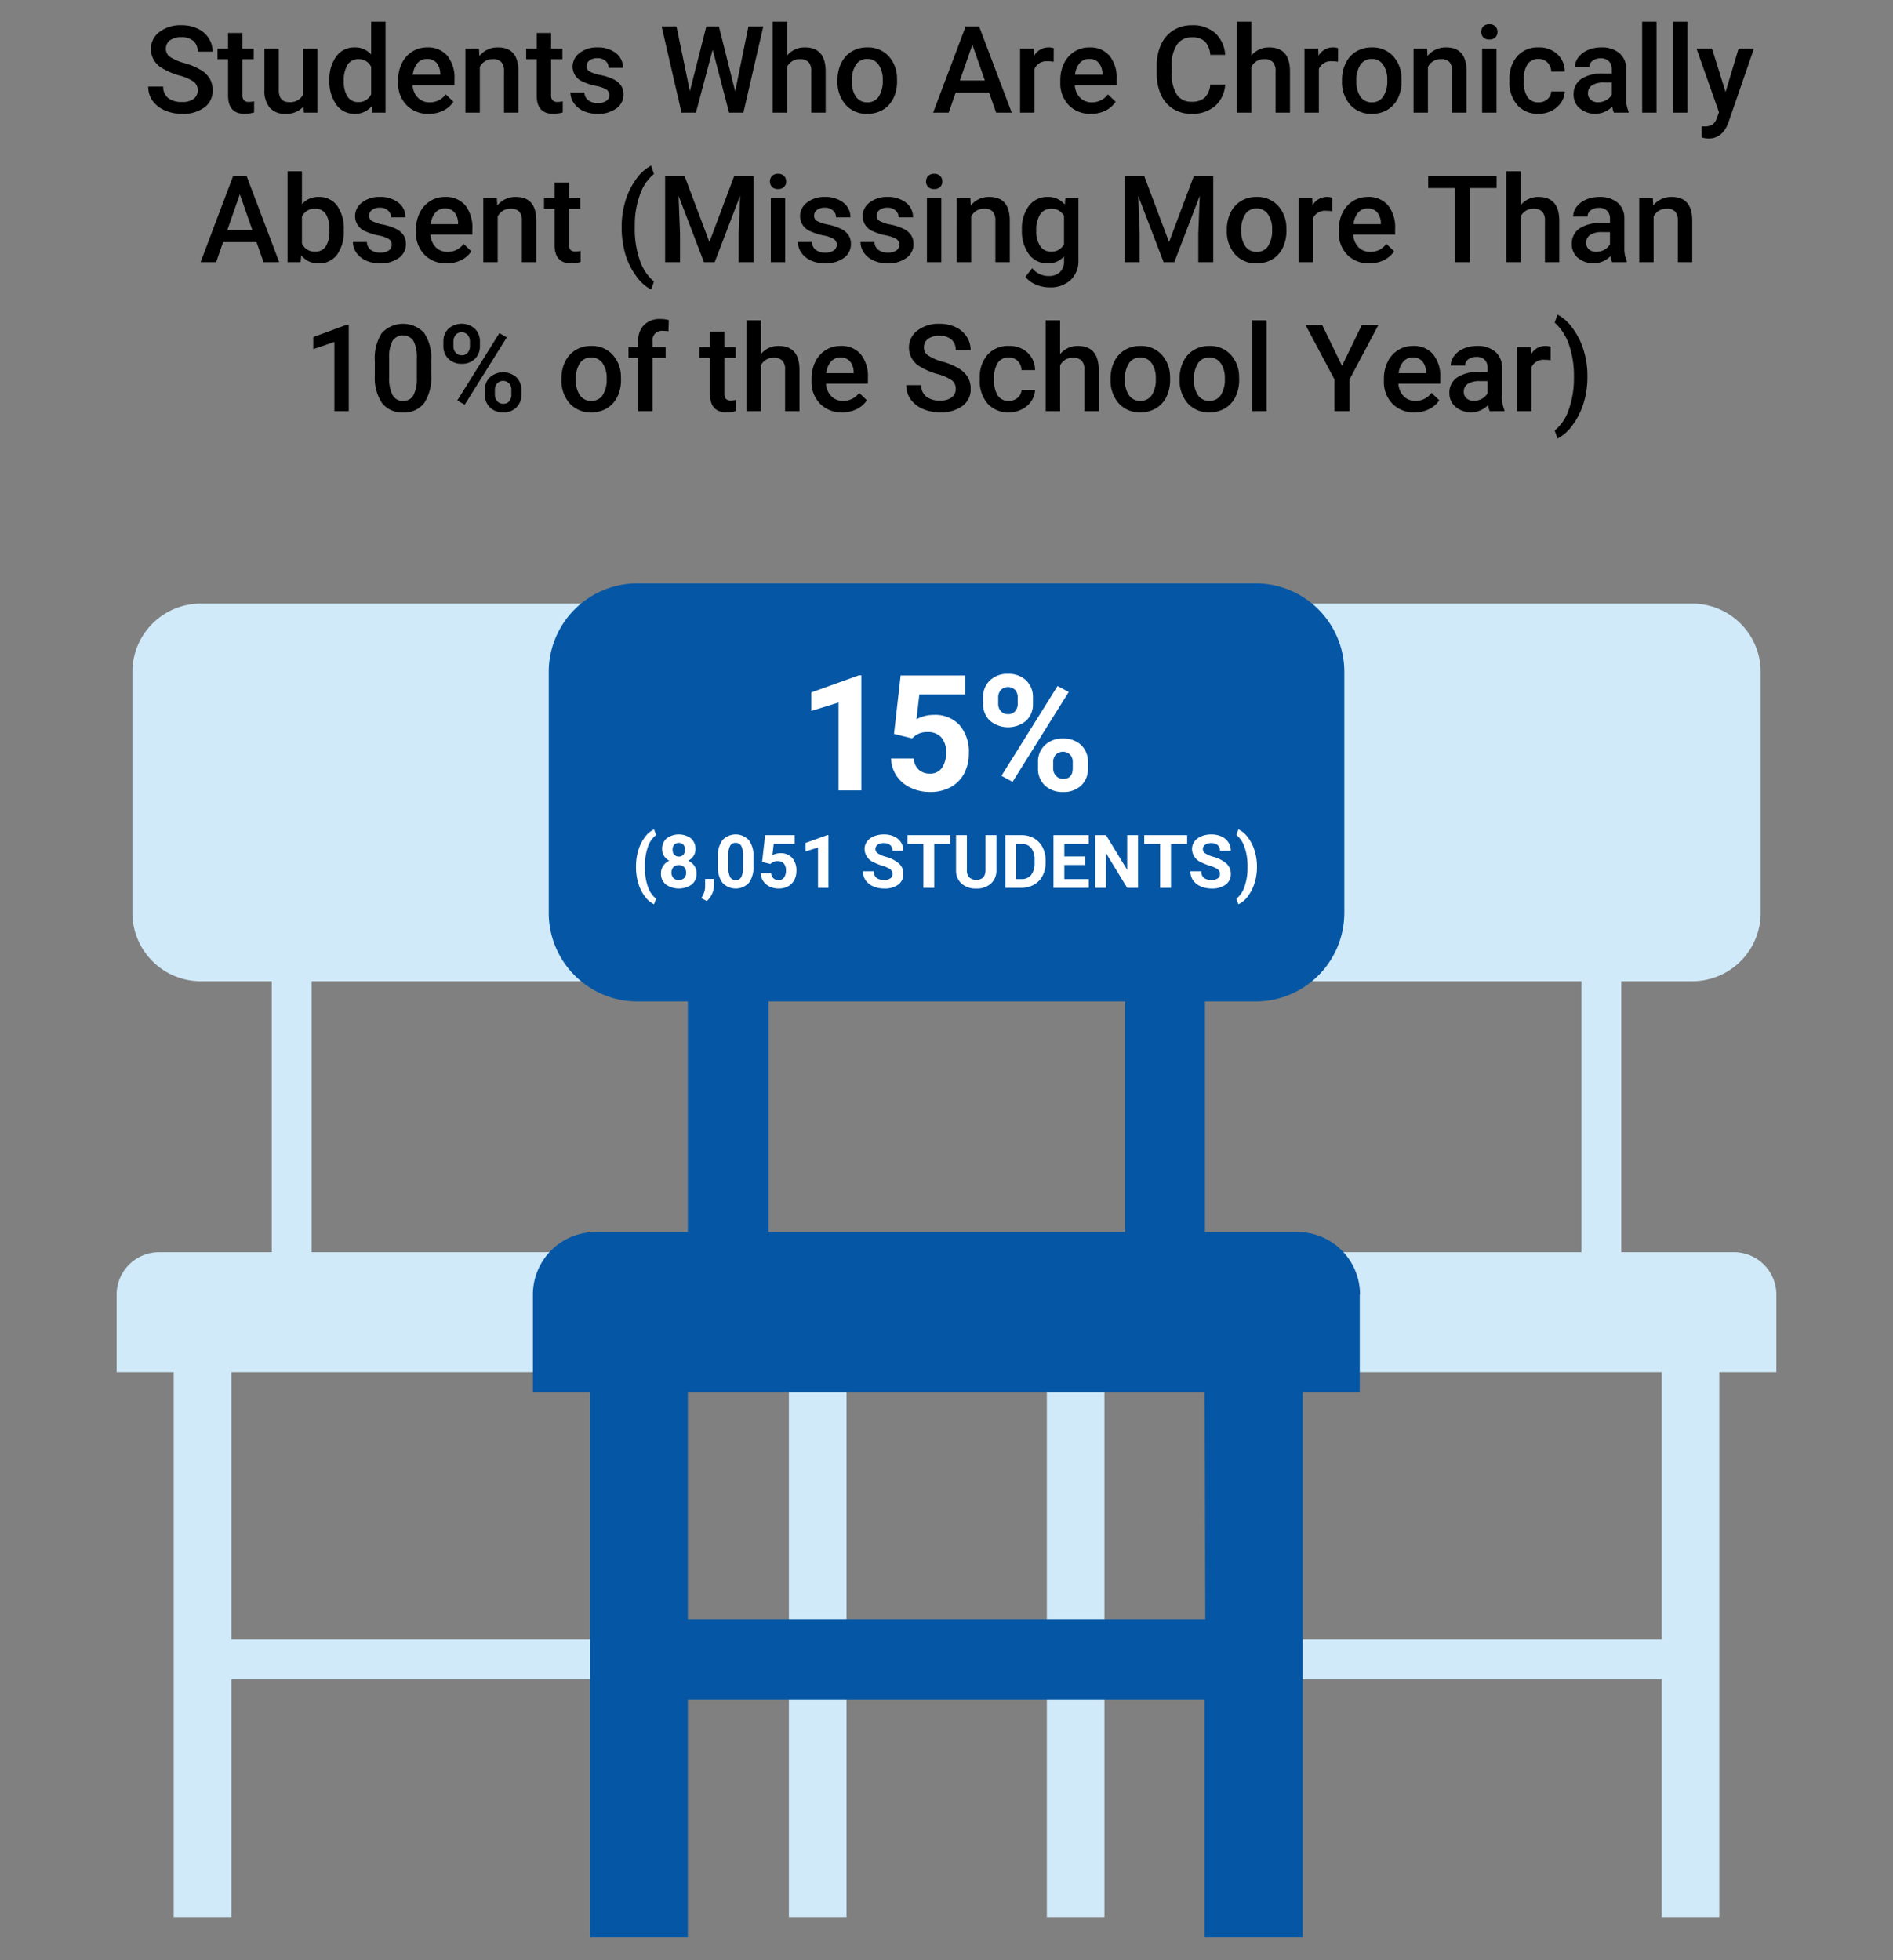 <?xml version="1.0" encoding="UTF-8"?> <svg xmlns="http://www.w3.org/2000/svg" viewBox="0 0 281 291"><rect x="0" y="0" width="281" height="291" fill="#808080" stroke="none"/><defs><style>.cls-1{fill:none;}.cls-2{isolation:isolate;}.cls-3{fill:#d0eaf9;}.cls-4{fill:#0557a5;}.cls-5{fill:#fff;}</style></defs><g id="BASE"><rect class="cls-1" width="281" height="291"></rect></g><g id="DP20-HSCHRONABSENT"><g class="cls-2"><path d="M38.078,35.946h-4.957l-1.037,2.979H29.773l4.834-12.797h1.995l4.843,12.797H39.124Zm-4.333-1.793h3.709L35.6,28.844Z"></path><path d="M51.034,34.267a5.712,5.712,0,0,1-.988,3.524A3.222,3.222,0,0,1,47.325,39.101a3.102,3.102,0,0,1-2.602-1.204l-.105,1.028H42.684v-13.5h2.136v4.904A3.091,3.091,0,0,1,47.307,29.24a3.258,3.258,0,0,1,2.733,1.292,5.807,5.807,0,0,1,.993,3.612Zm-2.136-.185a4.037,4.037,0,0,0-.545-2.32,1.815,1.815,0,0,0-1.582-.773,1.983,1.983,0,0,0-1.951,1.213v3.92a2.003,2.003,0,0,0,1.969,1.239,1.801,1.801,0,0,0,1.547-.747,3.912,3.912,0,0,0,.562-2.259Z"></path><path d="M58.153,36.341a.968.968,0,0,0-.47-.87,5.005,5.005,0,0,0-1.561-.527,8.02,8.02,0,0,1-1.819-.58,2.428,2.428,0,0,1-1.6-2.241,2.531,2.531,0,0,1,1.037-2.057,4.1,4.1,0,0,1,2.637-.826,4.268,4.268,0,0,1,2.756.844,2.677,2.677,0,0,1,1.05,2.188H58.047a1.319,1.319,0,0,0-.457-1.024,1.756,1.756,0,0,0-1.213-.408,1.891,1.891,0,0,0-1.146.325,1.026,1.026,0,0,0-.444.87.866.866,0,0,0,.413.765,5.707,5.707,0,0,0,1.67.55,7.913,7.913,0,0,1,1.974.658,2.803,2.803,0,0,1,1.063.919,2.342,2.342,0,0,1,.347,1.301,2.479,2.479,0,0,1-1.063,2.079,4.535,4.535,0,0,1-2.786.795,4.917,4.917,0,0,1-2.083-.422,3.428,3.428,0,0,1-1.424-1.16,2.746,2.746,0,0,1-.51-1.591h2.074a1.507,1.507,0,0,0,.571,1.165,2.226,2.226,0,0,0,1.397.408,2.16,2.16,0,0,0,1.283-.32A.994.994,0,0,0,58.153,36.341Z"></path><path d="M66.3,39.101a4.414,4.414,0,0,1-3.291-1.279,4.637,4.637,0,0,1-1.262-3.405v-.264a5.701,5.701,0,0,1,.55-2.544,4.175,4.175,0,0,1,1.542-1.745,4.078,4.078,0,0,1,2.215-.624,3.734,3.734,0,0,1,3.002,1.239,5.24,5.24,0,0,1,1.059,3.507v.861H63.901a2.856,2.856,0,0,0,.787,1.863,2.361,2.361,0,0,0,1.735.686,2.892,2.892,0,0,0,2.391-1.187L69.965,37.308a3.835,3.835,0,0,1-1.524,1.322A4.776,4.776,0,0,1,66.3,39.101Zm-.255-8.147a1.797,1.797,0,0,0-1.419.615,3.189,3.189,0,0,0-.69,1.714h4.069v-.158a2.594,2.594,0,0,0-.571-1.621A1.785,1.785,0,0,0,66.045,30.954Z"></path><path d="M73.753,29.415l.062,1.099a3.419,3.419,0,0,1,2.769-1.274q2.971,0,3.023,3.401v6.284H77.471V32.764a1.961,1.961,0,0,0-.391-1.341,1.65,1.65,0,0,0-1.279-.435,2.058,2.058,0,0,0-1.925,1.169v6.768H71.741V29.415Z"></path><path d="M84.458,27.104v2.312h1.679v1.582H84.458v5.309a1.17,1.17,0,0,0,.216.787.997.997,0,0,0,.769.241,3.29,3.29,0,0,0,.747-.088v1.652a5.26,5.26,0,0,1-1.406.202q-2.461,0-2.461-2.716V30.997H80.758v-1.582h1.564V27.104Z"></path><path d="M92.281,33.722a13.39,13.39,0,0,1,.545-3.854,10.594,10.594,0,0,1,1.6-3.262,6.359,6.359,0,0,1,2.232-2.017l.422,1.248a6.525,6.525,0,0,0-2.008,2.87,12.85,12.85,0,0,0-.84,4.416l-.009.756a13.965,13.965,0,0,0,.752,4.75,7.003,7.003,0,0,0,2.104,3.178l-.422,1.187a6.363,6.363,0,0,1-2.236-2.026,10.572,10.572,0,0,1-1.6-3.26A13.924,13.924,0,0,1,92.281,33.722Z"></path><path d="M101.615,26.128l3.691,9.809,3.683-9.809h2.874V38.925h-2.215V34.706l.22-5.643-3.779,9.861h-1.591l-3.771-9.853.22,5.634v4.219H98.732V26.128Z"></path><path d="M114.288,26.946a1.134,1.134,0,0,1,.312-.817,1.177,1.177,0,0,1,.892-.325,1.193,1.193,0,0,1,.896.325,1.125,1.125,0,0,1,.316.817,1.096,1.096,0,0,1-.316.804,1.199,1.199,0,0,1-.896.321,1.183,1.183,0,0,1-.892-.321A1.105,1.105,0,0,1,114.288,26.946ZM116.556,38.925h-2.136V29.415H116.556Z"></path><path d="M124.211,36.341a.968.968,0,0,0-.47-.87,5.005,5.005,0,0,0-1.561-.527,8.02,8.02,0,0,1-1.819-.58,2.428,2.428,0,0,1-1.6-2.241,2.531,2.531,0,0,1,1.037-2.057,4.1,4.1,0,0,1,2.637-.826,4.268,4.268,0,0,1,2.756.844,2.677,2.677,0,0,1,1.05,2.188h-2.136a1.319,1.319,0,0,0-.457-1.024,1.756,1.756,0,0,0-1.213-.408,1.891,1.891,0,0,0-1.146.325,1.026,1.026,0,0,0-.444.87.866.866,0,0,0,.413.765,5.707,5.707,0,0,0,1.67.55,7.913,7.913,0,0,1,1.974.658,2.803,2.803,0,0,1,1.063.919,2.342,2.342,0,0,1,.347,1.301,2.479,2.479,0,0,1-1.063,2.079,4.535,4.535,0,0,1-2.786.795,4.917,4.917,0,0,1-2.083-.422,3.428,3.428,0,0,1-1.424-1.16,2.746,2.746,0,0,1-.51-1.591h2.074a1.507,1.507,0,0,0,.571,1.165,2.226,2.226,0,0,0,1.397.408,2.16,2.16,0,0,0,1.283-.32A.994.994,0,0,0,124.211,36.341Z"></path><path d="M133.501,36.341a.968.968,0,0,0-.47-.87,5.005,5.005,0,0,0-1.561-.527,8.02,8.02,0,0,1-1.819-.58,2.428,2.428,0,0,1-1.6-2.241,2.531,2.531,0,0,1,1.037-2.057,4.1,4.1,0,0,1,2.637-.826,4.268,4.268,0,0,1,2.756.844,2.677,2.677,0,0,1,1.05,2.188h-2.136a1.319,1.319,0,0,0-.457-1.024,1.756,1.756,0,0,0-1.213-.408,1.891,1.891,0,0,0-1.146.325,1.026,1.026,0,0,0-.444.87.866.866,0,0,0,.413.765,5.707,5.707,0,0,0,1.67.55,7.913,7.913,0,0,1,1.974.658,2.803,2.803,0,0,1,1.063.919,2.342,2.342,0,0,1,.347,1.301,2.479,2.479,0,0,1-1.063,2.079,4.535,4.535,0,0,1-2.786.795,4.917,4.917,0,0,1-2.083-.422,3.428,3.428,0,0,1-1.424-1.16,2.746,2.746,0,0,1-.51-1.591h2.074a1.507,1.507,0,0,0,.571,1.165,2.226,2.226,0,0,0,1.397.408,2.16,2.16,0,0,0,1.283-.32A.994.994,0,0,0,133.501,36.341Z"></path><path d="M137.465,26.946a1.134,1.134,0,0,1,.312-.817,1.177,1.177,0,0,1,.892-.325,1.193,1.193,0,0,1,.896.325,1.125,1.125,0,0,1,.316.817,1.096,1.096,0,0,1-.316.804,1.199,1.199,0,0,1-.896.321,1.183,1.183,0,0,1-.892-.321A1.105,1.105,0,0,1,137.465,26.946Zm2.268,11.979H137.597V29.415h2.136Z"></path><path d="M144.039,29.415l.062,1.099a3.419,3.419,0,0,1,2.769-1.274q2.971,0,3.023,3.401v6.284h-2.136V32.764a1.961,1.961,0,0,0-.391-1.341,1.65,1.65,0,0,0-1.279-.435,2.058,2.058,0,0,0-1.925,1.169v6.768h-2.136V29.415Z"></path><path d="M151.695,34.1a5.565,5.565,0,0,1,1.042-3.538,3.344,3.344,0,0,1,2.764-1.322,3.132,3.132,0,0,1,2.558,1.134l.097-.958h1.925v9.22a3.832,3.832,0,0,1-1.164,2.953,4.437,4.437,0,0,1-3.143,1.081,5.047,5.047,0,0,1-2.043-.436,3.624,3.624,0,0,1-1.517-1.138l1.011-1.283a3.053,3.053,0,0,0,2.426,1.169,2.359,2.359,0,0,0,1.679-.576,2.205,2.205,0,0,0,.615-1.691v-.642a3.144,3.144,0,0,1-2.461,1.028,3.334,3.334,0,0,1-2.729-1.327A5.742,5.742,0,0,1,151.695,34.1Zm2.127.185a3.825,3.825,0,0,0,.585,2.254,1.877,1.877,0,0,0,1.621.822,2.055,2.055,0,0,0,1.916-1.107v-4.184a2.026,2.026,0,0,0-1.898-1.081,1.886,1.886,0,0,0-1.639.835A4.287,4.287,0,0,0,153.822,34.285Z"></path><path d="M169.844,26.128l3.691,9.809,3.683-9.809h2.874V38.925h-2.215V34.706l.22-5.643-3.779,9.861h-1.591l-3.771-9.853.22,5.634v4.219h-2.215V26.128Z"></path><path d="M182.114,34.082a5.613,5.613,0,0,1,.554-2.519,4.055,4.055,0,0,1,1.556-1.723,4.392,4.392,0,0,1,2.303-.602,4.155,4.155,0,0,1,3.125,1.239,4.874,4.874,0,0,1,1.296,3.287l.009.501a5.657,5.657,0,0,1-.54,2.514,3.995,3.995,0,0,1-1.547,1.714,4.417,4.417,0,0,1-2.325.606,4.124,4.124,0,0,1-3.221-1.34,5.135,5.135,0,0,1-1.209-3.573Zm2.136.185a3.836,3.836,0,0,0,.606,2.299,1.973,1.973,0,0,0,1.688.83,1.951,1.951,0,0,0,1.684-.844,4.233,4.233,0,0,0,.602-2.47,3.782,3.782,0,0,0-.619-2.285,1.979,1.979,0,0,0-1.684-.844,1.958,1.958,0,0,0-1.661.831A4.149,4.149,0,0,0,184.249,34.267Z"></path><path d="M197.741,31.367a5.285,5.285,0,0,0-.87-.07,1.959,1.959,0,0,0-1.978,1.125v6.504h-2.136V29.415h2.039l.053,1.063a2.406,2.406,0,0,1,2.145-1.239,1.999,1.999,0,0,1,.756.123Z"></path><path d="M203.278,39.101a4.414,4.414,0,0,1-3.291-1.279A4.637,4.637,0,0,1,198.725,34.416v-.264a5.701,5.701,0,0,1,.55-2.544,4.175,4.175,0,0,1,1.542-1.745,4.078,4.078,0,0,1,2.215-.624,3.734,3.734,0,0,1,3.002,1.239,5.24,5.24,0,0,1,1.059,3.507v.861h-6.214a2.856,2.856,0,0,0,.787,1.863,2.361,2.361,0,0,0,1.735.686,2.892,2.892,0,0,0,2.391-1.187l1.151,1.099a3.835,3.835,0,0,1-1.524,1.322A4.776,4.776,0,0,1,203.278,39.101Zm-.255-8.147a1.797,1.797,0,0,0-1.419.615,3.189,3.189,0,0,0-.69,1.714h4.069v-.158a2.594,2.594,0,0,0-.571-1.621A1.785,1.785,0,0,0,203.023,30.954Z"></path><path d="M222.157,27.921h-3.99v11.004h-2.206V27.921h-3.955v-1.793H222.157Z"></path><path d="M225.734,30.453a3.343,3.343,0,0,1,2.646-1.213q3.041,0,3.085,3.472v6.214h-2.136V32.79a1.875,1.875,0,0,0-.426-1.393,1.74,1.74,0,0,0-1.253-.409,2.057,2.057,0,0,0-1.916,1.143v6.794H223.598v-13.5h2.136Z"></path><path d="M239.304,38.925a3.296,3.296,0,0,1-.246-.888,3.593,3.593,0,0,1-4.834.246,2.615,2.615,0,0,1-.905-2.021,2.7,2.7,0,0,1,1.13-2.333,5.471,5.471,0,0,1,3.229-.813h1.31v-.624a1.665,1.665,0,0,0-.413-1.182,1.638,1.638,0,0,0-1.257-.444,1.887,1.887,0,0,0-1.195.364,1.131,1.131,0,0,0-.466.928h-2.136a2.369,2.369,0,0,1,.519-1.463,3.457,3.457,0,0,1,1.411-1.068,4.953,4.953,0,0,1,1.99-.387,3.99,3.99,0,0,1,2.663.84,2.992,2.992,0,0,1,1.02,2.359v4.289a4.861,4.861,0,0,0,.36,2.048v.149Zm-2.347-1.538a2.431,2.431,0,0,0,1.191-.308,2.054,2.054,0,0,0,.839-.826v-1.793h-1.151a3.148,3.148,0,0,0-1.784.413,1.338,1.338,0,0,0-.598,1.169,1.249,1.249,0,0,0,.409.98A1.581,1.581,0,0,0,236.957,37.387Z"></path><path d="M245.342,29.415l.062,1.099a3.419,3.419,0,0,1,2.769-1.274q2.971,0,3.023,3.401v6.284h-2.136V32.764a1.961,1.961,0,0,0-.391-1.341,1.65,1.65,0,0,0-1.279-.435,2.058,2.058,0,0,0-1.925,1.169v6.768h-2.136V29.415Z"></path></g><g class="cls-2"><path d="M29.344,13.429a1.545,1.545,0,0,0-.593-1.301,7.142,7.142,0,0,0-2.141-.923,10.335,10.335,0,0,1-2.461-1.037,3.284,3.284,0,0,1-1.749-2.865,3.119,3.119,0,0,1,1.262-2.549,5.103,5.103,0,0,1,3.273-1.002,5.53,5.53,0,0,1,2.382.492,3.904,3.904,0,0,1,1.644,1.402,3.592,3.592,0,0,1,.598,2.017H29.344a2.007,2.007,0,0,0-.628-1.569,2.6,2.6,0,0,0-1.798-.566,2.707,2.707,0,0,0-1.691.466,1.552,1.552,0,0,0-.603,1.301,1.401,1.401,0,0,0,.65,1.173,7.437,7.437,0,0,0,2.145.914A9.862,9.862,0,0,1,29.819,10.393a3.808,3.808,0,0,1,1.327,1.301,3.386,3.386,0,0,1,.422,1.718,3.043,3.043,0,0,1-1.226,2.544,5.314,5.314,0,0,1-3.327.945,6.265,6.265,0,0,1-2.553-.514,4.297,4.297,0,0,1-1.811-1.42,3.538,3.538,0,0,1-.646-2.109h2.224a2.07,2.07,0,0,0,.721,1.688A3.156,3.156,0,0,0,27.015,15.143a2.738,2.738,0,0,0,1.745-.471A1.514,1.514,0,0,0,29.344,13.429Z"></path><path d="M35.989,4.904V7.215h1.679v1.582H35.989v5.309a1.17,1.17,0,0,0,.216.787.997.997,0,0,0,.769.241,3.29,3.29,0,0,0,.747-.088v1.652a5.26,5.26,0,0,1-1.406.202q-2.461,0-2.461-2.716V8.797H32.288v-1.582h1.564V4.904Z"></path><path d="M45.059,15.793a3.312,3.312,0,0,1-2.672,1.107,2.951,2.951,0,0,1-2.342-.905,3.851,3.851,0,0,1-.796-2.619V7.215h2.136V13.35q0,1.811,1.503,1.811a2.111,2.111,0,0,0,2.101-1.116V7.215h2.136V16.725h-2.013Z"></path><path d="M48.9,11.9A5.65,5.65,0,0,1,49.919,8.371a3.265,3.265,0,0,1,2.733-1.332,3.104,3.104,0,0,1,2.443,1.055V3.225H57.232v13.5H55.298l-.105-.984a3.148,3.148,0,0,1-2.558,1.16A3.247,3.247,0,0,1,49.933,15.556,5.861,5.861,0,0,1,48.9,11.9Zm2.136.185A3.96,3.96,0,0,0,51.594,14.348a1.81,1.81,0,0,0,1.586.812,2.017,2.017,0,0,0,1.916-1.169V9.931a1.986,1.986,0,0,0-1.898-1.143,1.826,1.826,0,0,0-1.6.821A4.412,4.412,0,0,0,51.036,12.084Z"></path><path d="M63.648,16.901a4.414,4.414,0,0,1-3.291-1.279,4.637,4.637,0,0,1-1.262-3.405v-.264a5.701,5.701,0,0,1,.55-2.544,4.175,4.175,0,0,1,1.542-1.745,4.078,4.078,0,0,1,2.215-.624,3.734,3.734,0,0,1,3.002,1.239,5.24,5.24,0,0,1,1.059,3.507v.861H61.248a2.856,2.856,0,0,0,.787,1.863,2.361,2.361,0,0,0,1.735.686,2.892,2.892,0,0,0,2.391-1.187l1.151,1.099a3.835,3.835,0,0,1-1.524,1.322A4.776,4.776,0,0,1,63.648,16.901Zm-.255-8.147a1.797,1.797,0,0,0-1.419.615,3.189,3.189,0,0,0-.69,1.714h4.069v-.158a2.594,2.594,0,0,0-.571-1.621A1.785,1.785,0,0,0,63.393,8.753Z"></path><path d="M71.101,7.215l.062,1.099A3.419,3.419,0,0,1,73.931,7.039q2.971,0,3.023,3.401V16.725H74.819V10.564A1.962,1.962,0,0,0,74.428,9.223a1.65,1.65,0,0,0-1.279-.435,2.058,2.058,0,0,0-1.925,1.169V16.725H69.088V7.215Z"></path><path d="M81.806,4.904V7.215h1.679v1.582H81.806v5.309a1.17,1.17,0,0,0,.216.787.997.997,0,0,0,.769.241,3.29,3.29,0,0,0,.747-.088v1.652a5.26,5.26,0,0,1-1.406.202q-2.461,0-2.461-2.716V8.797H78.106v-1.582h1.564V4.904Z"></path><path d="M90.446,14.141a.968.968,0,0,0-.47-.87,5.005,5.005,0,0,0-1.561-.527,8.019,8.019,0,0,1-1.819-.58,2.428,2.428,0,0,1-1.6-2.241,2.531,2.531,0,0,1,1.037-2.057,4.1,4.1,0,0,1,2.637-.826,4.268,4.268,0,0,1,2.756.844,2.677,2.677,0,0,1,1.05,2.188H90.34a1.319,1.319,0,0,0-.457-1.024,1.756,1.756,0,0,0-1.213-.408,1.891,1.891,0,0,0-1.146.325,1.026,1.026,0,0,0-.444.87.866.866,0,0,0,.413.765,5.707,5.707,0,0,0,1.67.55,7.913,7.913,0,0,1,1.974.658,2.803,2.803,0,0,1,1.063.919,2.342,2.342,0,0,1,.347,1.301,2.479,2.479,0,0,1-1.063,2.079,4.535,4.535,0,0,1-2.786.795,4.917,4.917,0,0,1-2.083-.422,3.428,3.428,0,0,1-1.424-1.16A2.746,2.746,0,0,1,84.68,13.728h2.074a1.508,1.508,0,0,0,.571,1.165,2.226,2.226,0,0,0,1.397.408,2.16,2.16,0,0,0,1.283-.32A.994.994,0,0,0,90.446,14.141Z"></path><path d="M109.131,13.561,111.1,3.928H113.306L110.353,16.725h-2.127l-2.435-9.343-2.487,9.343h-2.136L98.215,3.928h2.206l1.986,9.615,2.443-9.615h1.863Z"></path><path d="M116.83,8.252a3.343,3.343,0,0,1,2.646-1.213q3.041,0,3.085,3.472V16.725h-2.136V10.59a1.875,1.875,0,0,0-.426-1.393,1.74,1.74,0,0,0-1.253-.409,2.057,2.057,0,0,0-1.916,1.143v6.794h-2.136V3.225h2.136Z"></path><path d="M124.319,11.882a5.612,5.612,0,0,1,.554-2.519A4.055,4.055,0,0,1,126.428,7.641a4.392,4.392,0,0,1,2.303-.602,4.155,4.155,0,0,1,3.125,1.239,4.874,4.874,0,0,1,1.296,3.287l.009.501a5.658,5.658,0,0,1-.54,2.514,3.995,3.995,0,0,1-1.547,1.714,4.417,4.417,0,0,1-2.325.606,4.124,4.124,0,0,1-3.221-1.34,5.135,5.135,0,0,1-1.209-3.573Zm2.136.185a3.836,3.836,0,0,0,.606,2.299,1.973,1.973,0,0,0,1.688.83,1.951,1.951,0,0,0,1.684-.844,4.233,4.233,0,0,0,.602-2.47,3.782,3.782,0,0,0-.619-2.285,1.979,1.979,0,0,0-1.684-.844,1.958,1.958,0,0,0-1.661.831A4.149,4.149,0,0,0,126.454,12.067Z"></path><path d="M146.819,13.746h-4.957L140.825,16.725h-2.312l4.834-12.797h1.995L150.185,16.725h-2.32Zm-4.333-1.793h3.709l-1.854-5.309Z"></path><path d="M156.408,9.166a5.286,5.286,0,0,0-.87-.07,1.959,1.959,0,0,0-1.978,1.125V16.725h-2.136V7.215h2.039l.053,1.063a2.406,2.406,0,0,1,2.145-1.239,1.999,1.999,0,0,1,.756.123Z"></path><path d="M161.945,16.901a4.414,4.414,0,0,1-3.291-1.279,4.637,4.637,0,0,1-1.262-3.405v-.264a5.701,5.701,0,0,1,.55-2.544,4.175,4.175,0,0,1,1.542-1.745,4.078,4.078,0,0,1,2.215-.624,3.734,3.734,0,0,1,3.002,1.239,5.24,5.24,0,0,1,1.059,3.507v.861h-6.214a2.856,2.856,0,0,0,.787,1.863,2.361,2.361,0,0,0,1.735.686,2.892,2.892,0,0,0,2.391-1.187l1.151,1.099a3.835,3.835,0,0,1-1.524,1.322A4.776,4.776,0,0,1,161.945,16.901Zm-.255-8.147a1.798,1.798,0,0,0-1.419.615,3.189,3.189,0,0,0-.69,1.714h4.069v-.158a2.594,2.594,0,0,0-.571-1.621A1.785,1.785,0,0,0,161.69,8.753Z"></path><path d="M181.869,12.559a4.624,4.624,0,0,1-1.512,3.195,5.158,5.158,0,0,1-3.507,1.146,4.997,4.997,0,0,1-2.693-.725,4.767,4.767,0,0,1-1.798-2.062,7.438,7.438,0,0,1-.659-3.103V9.817a7.492,7.492,0,0,1,.642-3.19,4.836,4.836,0,0,1,1.842-2.127,5.134,5.134,0,0,1,2.772-.747,4.951,4.951,0,0,1,3.41,1.146,4.796,4.796,0,0,1,1.503,3.248h-2.215a3.159,3.159,0,0,0-.804-1.99,2.659,2.659,0,0,0-1.895-.611,2.597,2.597,0,0,0-2.228,1.06,5.301,5.301,0,0,0-.796,3.11V10.85a5.622,5.622,0,0,0,.743,3.167,2.463,2.463,0,0,0,2.175,1.091,2.875,2.875,0,0,0,1.969-.589,3.071,3.071,0,0,0,.835-1.96Z"></path><path d="M185.754,8.252a3.343,3.343,0,0,1,2.646-1.213q3.041,0,3.085,3.472V16.725H189.349V10.59a1.875,1.875,0,0,0-.426-1.393,1.74,1.74,0,0,0-1.253-.409,2.057,2.057,0,0,0-1.916,1.143v6.794h-2.136V3.225h2.136Z"></path></g><g class="cls-2"><path d="M198.621,9.166a5.286,5.286,0,0,0-.87-.07,1.959,1.959,0,0,0-1.978,1.125V16.725h-2.136V7.215h2.039l.053,1.063a2.406,2.406,0,0,1,2.145-1.239,1.999,1.999,0,0,1,.756.123Z"></path></g><g class="cls-2"><path d="M199.21,11.882a5.613,5.613,0,0,1,.555-2.519A4.053,4.053,0,0,1,201.32,7.641a4.392,4.392,0,0,1,2.303-.602,4.155,4.155,0,0,1,3.125,1.239,4.875,4.875,0,0,1,1.297,3.287l.008.501a5.657,5.657,0,0,1-.54,2.514,3.995,3.995,0,0,1-1.547,1.714,4.417,4.417,0,0,1-2.325.606,4.124,4.124,0,0,1-3.221-1.34,5.135,5.135,0,0,1-1.209-3.573Zm2.137.185a3.836,3.836,0,0,0,.605,2.299,1.973,1.973,0,0,0,1.688.83,1.951,1.951,0,0,0,1.684-.844,4.233,4.233,0,0,0,.602-2.47,3.782,3.782,0,0,0-.619-2.285,1.979,1.979,0,0,0-1.684-.844,1.957,1.957,0,0,0-1.66.831A4.149,4.149,0,0,0,201.347,12.067Z"></path><path d="M211.841,7.215l.061,1.099a3.421,3.421,0,0,1,2.77-1.274q2.971,0,3.023,3.401V16.725H215.558V10.564a1.962,1.962,0,0,0-.391-1.341,1.65,1.65,0,0,0-1.279-.435,2.057,2.057,0,0,0-1.924,1.169V16.725H209.827V7.215Z"></path><path d="M219.874,4.746a1.133,1.133,0,0,1,.312-.817,1.177,1.177,0,0,1,.892-.325,1.193,1.193,0,0,1,.896.325,1.125,1.125,0,0,1,.316.817,1.096,1.096,0,0,1-.316.804,1.199,1.199,0,0,1-.896.321,1.183,1.183,0,0,1-.892-.321A1.104,1.104,0,0,1,219.874,4.746ZM222.142,16.725h-2.137V7.215H222.142Z"></path><path d="M228.372,15.196a1.934,1.934,0,0,0,1.328-.466,1.591,1.591,0,0,0,.562-1.151h2.012a3.131,3.131,0,0,1-.553,1.656,3.625,3.625,0,0,1-1.406,1.218,4.191,4.191,0,0,1-1.916.448,4.055,4.055,0,0,1-3.164-1.292,5.125,5.125,0,0,1-1.17-3.568V11.821a5.042,5.042,0,0,1,1.16-3.477A4.021,4.021,0,0,1,228.39,7.039a3.912,3.912,0,0,1,2.765.988,3.544,3.544,0,0,1,1.12,2.598h-2.012a1.956,1.956,0,0,0-.559-1.345,1.797,1.797,0,0,0-1.332-.527,1.882,1.882,0,0,0-1.6.751,3.839,3.839,0,0,0-.57,2.281v.343a3.9,3.9,0,0,0,.558,2.308A1.877,1.877,0,0,0,228.372,15.196Z"></path><path d="M239.57,16.725a3.296,3.296,0,0,1-.246-.888,3.593,3.593,0,0,1-4.834.246,2.614,2.614,0,0,1-.904-2.021,2.699,2.699,0,0,1,1.129-2.333,5.475,5.475,0,0,1,3.23-.813h1.309v-.624a1.664,1.664,0,0,0-.412-1.182,1.64,1.64,0,0,0-1.258-.444,1.887,1.887,0,0,0-1.195.364,1.13,1.13,0,0,0-.465.928h-2.137a2.37,2.37,0,0,1,.52-1.463,3.454,3.454,0,0,1,1.41-1.068,4.953,4.953,0,0,1,1.99-.387,3.993,3.993,0,0,1,2.664.84A2.992,2.992,0,0,1,241.39,10.239v4.289a4.862,4.862,0,0,0,.359,2.048V16.725Zm-2.346-1.538a2.428,2.428,0,0,0,1.19-.308,2.054,2.054,0,0,0,.839-.826v-1.793h-1.15a3.152,3.152,0,0,0-1.785.413,1.338,1.338,0,0,0-.598,1.169,1.249,1.249,0,0,0,.409.98A1.584,1.584,0,0,0,237.224,15.187Z"></path><path d="M245.898,16.725h-2.135V3.225h2.135Z"></path><path d="M250.495,16.725h-2.137V3.225h2.137Z"></path><path d="M256.146,13.666l1.934-6.451h2.277L256.577,18.166q-.87,2.399-2.953,2.399a3.798,3.798,0,0,1-1.029-.159V18.746l.404.026a2.087,2.087,0,0,0,1.218-.294,1.95,1.95,0,0,0,.646-.988l.309-.816-3.34-9.459h2.303Z"></path></g><g class="cls-2"><path d="M51.766,61.045H49.639V50.765l-3.138,1.069v-1.793l4.992-1.837H51.766Z"></path></g><g class="cls-2"><path d="M64.014,55.658a6.975,6.975,0,0,1-1.032,4.161,3.646,3.646,0,0,1-3.143,1.402,3.692,3.692,0,0,1-3.124-1.367A6.679,6.679,0,0,1,55.638,55.807V53.592a6.874,6.874,0,0,1,1.033-4.14,4.305,4.305,0,0,1,6.284-.035,6.664,6.664,0,0,1,1.059,4.025ZM61.878,53.267a5.419,5.419,0,0,0-.492-2.642,1.881,1.881,0,0,0-3.103-.043,5.002,5.002,0,0,0-.519,2.482v2.9a5.555,5.555,0,0,0,.501,2.672,1.683,1.683,0,0,0,1.573.879,1.653,1.653,0,0,0,1.521-.812,5.228,5.228,0,0,0,.519-2.545Z"></path><path d="M65.816,50.709a2.567,2.567,0,0,1,.747-1.902,2.974,2.974,0,0,1,3.934,0,2.631,2.631,0,0,1,.742,1.946v.633a2.55,2.55,0,0,1-.742,1.89,2.654,2.654,0,0,1-1.956.738,2.739,2.739,0,0,1-1.955-.725,2.562,2.562,0,0,1-.77-1.956Zm1.494.673a1.413,1.413,0,0,0,.339.983,1.145,1.145,0,0,0,.892.374,1.123,1.123,0,0,0,.879-.374,1.475,1.475,0,0,0,.334-1.019v-.643a1.427,1.427,0,0,0-.338-.987,1.138,1.138,0,0,0-.893-.379,1.107,1.107,0,0,0-.883.383,1.497,1.497,0,0,0-.33,1.01Zm1.67,8.705-1.099-.633,6.249-10.002,1.099.633Zm2.988-2.18a2.516,2.516,0,0,1,.765-1.907,2.981,2.981,0,0,1,3.907,0,2.6,2.6,0,0,1,.76,1.969v.624a2.571,2.571,0,0,1-.733,1.886,2.638,2.638,0,0,1-1.965.742,2.71,2.71,0,0,1-1.981-.734,2.584,2.584,0,0,1-.752-1.938Zm1.494.677a1.405,1.405,0,0,0,.348.98,1.152,1.152,0,0,0,.892.382,1.116,1.116,0,0,0,.884-.364,1.501,1.501,0,0,0,.32-1.024v-.659a1.389,1.389,0,0,0-.343-.984,1.236,1.236,0,0,0-1.762,0,1.452,1.452,0,0,0-.339,1.02Z"></path><path d="M83.341,56.203a5.613,5.613,0,0,1,.554-2.519,4.055,4.055,0,0,1,1.556-1.723,4.392,4.392,0,0,1,2.303-.602,4.155,4.155,0,0,1,3.125,1.239,4.874,4.874,0,0,1,1.296,3.287l.009.501a5.657,5.657,0,0,1-.54,2.514,3.995,3.995,0,0,1-1.547,1.714,4.417,4.417,0,0,1-2.325.606,4.124,4.124,0,0,1-3.221-1.34,5.135,5.135,0,0,1-1.209-3.573Zm2.136.185a3.836,3.836,0,0,0,.606,2.299,1.973,1.973,0,0,0,1.688.83,1.951,1.951,0,0,0,1.684-.844,4.233,4.233,0,0,0,.602-2.47,3.783,3.783,0,0,0-.619-2.285,1.979,1.979,0,0,0-1.684-.844,1.958,1.958,0,0,0-1.661.831A4.149,4.149,0,0,0,85.477,56.387Z"></path><path d="M94.741,61.045V53.118h-1.45v-1.582h1.45v-.87a3.266,3.266,0,0,1,.879-2.443,3.367,3.367,0,0,1,2.461-.861,4.936,4.936,0,0,1,1.195.158L99.223,49.189a4.207,4.207,0,0,0-.817-.07,1.371,1.371,0,0,0-1.529,1.573v.844h1.934v1.582h-1.934v7.928Z"></path><path d="M107.529,49.224v2.312h1.679v1.582h-1.679v5.309a1.17,1.17,0,0,0,.216.787.997.997,0,0,0,.769.241,3.29,3.29,0,0,0,.747-.088v1.652a5.26,5.26,0,0,1-1.406.202q-2.461,0-2.461-2.716V53.118h-1.564v-1.582h1.564V49.224Z"></path><path d="M112.943,52.573a3.343,3.343,0,0,1,2.646-1.213q3.041,0,3.085,3.472v6.214h-2.136V54.911a1.875,1.875,0,0,0-.426-1.393,1.74,1.74,0,0,0-1.253-.409,2.057,2.057,0,0,0-1.916,1.143v6.794H110.807v-13.5h2.136Z"></path><path d="M125.019,61.221a4.414,4.414,0,0,1-3.291-1.279,4.637,4.637,0,0,1-1.262-3.405v-.264a5.701,5.701,0,0,1,.55-2.544,4.175,4.175,0,0,1,1.542-1.745,4.078,4.078,0,0,1,2.215-.624,3.734,3.734,0,0,1,3.002,1.239,5.24,5.24,0,0,1,1.059,3.507v.861H122.62a2.856,2.856,0,0,0,.787,1.863,2.361,2.361,0,0,0,1.735.686,2.892,2.892,0,0,0,2.391-1.187l1.151,1.099a3.835,3.835,0,0,1-1.524,1.322A4.776,4.776,0,0,1,125.019,61.221Zm-.255-8.147a1.798,1.798,0,0,0-1.419.615,3.189,3.189,0,0,0-.69,1.714H126.724v-.158a2.594,2.594,0,0,0-.571-1.621A1.785,1.785,0,0,0,124.764,53.074Z"></path><path d="M141.868,57.749a1.545,1.545,0,0,0-.593-1.301,7.142,7.142,0,0,0-2.141-.923,10.334,10.334,0,0,1-2.461-1.037,3.284,3.284,0,0,1-1.749-2.865,3.119,3.119,0,0,1,1.262-2.549,5.103,5.103,0,0,1,3.273-1.002,5.53,5.53,0,0,1,2.382.492,3.904,3.904,0,0,1,1.644,1.402,3.592,3.592,0,0,1,.598,2.017h-2.215a2.007,2.007,0,0,0-.628-1.569,2.6,2.6,0,0,0-1.798-.566,2.707,2.707,0,0,0-1.691.466,1.552,1.552,0,0,0-.603,1.301,1.401,1.401,0,0,0,.65,1.173,7.437,7.437,0,0,0,2.145.914,9.862,9.862,0,0,1,2.399,1.012,3.808,3.808,0,0,1,1.327,1.301,3.386,3.386,0,0,1,.422,1.718,3.043,3.043,0,0,1-1.226,2.544,5.314,5.314,0,0,1-3.327.945,6.265,6.265,0,0,1-2.553-.514,4.297,4.297,0,0,1-1.811-1.42,3.538,3.538,0,0,1-.646-2.109h2.224a2.07,2.07,0,0,0,.721,1.688,3.156,3.156,0,0,0,2.065.598,2.738,2.738,0,0,0,1.745-.471A1.514,1.514,0,0,0,141.868,57.749Z"></path><path d="M149.743,59.516a1.931,1.931,0,0,0,1.327-.466,1.591,1.591,0,0,0,.562-1.151h2.013a3.133,3.133,0,0,1-.554,1.656,3.625,3.625,0,0,1-1.406,1.218,4.191,4.191,0,0,1-1.916.448,4.055,4.055,0,0,1-3.164-1.292,5.124,5.124,0,0,1-1.169-3.568V56.141a5.042,5.042,0,0,1,1.16-3.477,4.021,4.021,0,0,1,3.164-1.305,3.912,3.912,0,0,1,2.765.988,3.544,3.544,0,0,1,1.12,2.598h-2.013a1.955,1.955,0,0,0-.558-1.345,1.797,1.797,0,0,0-1.332-.527,1.882,1.882,0,0,0-1.6.751,3.838,3.838,0,0,0-.571,2.281v.343a3.9,3.9,0,0,0,.559,2.308A1.877,1.877,0,0,0,149.743,59.516Z"></path><path d="M157.363,52.573a3.343,3.343,0,0,1,2.646-1.213q3.041,0,3.085,3.472v6.214h-2.136V54.911a1.875,1.875,0,0,0-.426-1.393,1.74,1.74,0,0,0-1.253-.409,2.057,2.057,0,0,0-1.916,1.143v6.794h-2.136v-13.5h2.136Z"></path><path d="M164.851,56.203a5.613,5.613,0,0,1,.554-2.519,4.055,4.055,0,0,1,1.556-1.723,4.392,4.392,0,0,1,2.303-.602,4.155,4.155,0,0,1,3.125,1.239,4.874,4.874,0,0,1,1.296,3.287l.009.501a5.657,5.657,0,0,1-.54,2.514,3.995,3.995,0,0,1-1.547,1.714,4.417,4.417,0,0,1-2.325.606,4.124,4.124,0,0,1-3.221-1.34,5.135,5.135,0,0,1-1.209-3.573Zm2.136.185a3.835,3.835,0,0,0,.606,2.299,1.973,1.973,0,0,0,1.688.83,1.951,1.951,0,0,0,1.684-.844,4.233,4.233,0,0,0,.602-2.47,3.782,3.782,0,0,0-.619-2.285,1.979,1.979,0,0,0-1.684-.844,1.958,1.958,0,0,0-1.661.831A4.149,4.149,0,0,0,166.987,56.387Z"></path><path d="M175.099,56.203a5.613,5.613,0,0,1,.554-2.519,4.055,4.055,0,0,1,1.556-1.723,4.392,4.392,0,0,1,2.303-.602,4.155,4.155,0,0,1,3.125,1.239,4.874,4.874,0,0,1,1.296,3.287l.009.501a5.657,5.657,0,0,1-.54,2.514,3.995,3.995,0,0,1-1.547,1.714,4.417,4.417,0,0,1-2.325.606,4.124,4.124,0,0,1-3.221-1.34,5.135,5.135,0,0,1-1.209-3.573Zm2.136.185a3.835,3.835,0,0,0,.606,2.299,1.973,1.973,0,0,0,1.688.83,1.951,1.951,0,0,0,1.684-.844,4.233,4.233,0,0,0,.602-2.47,3.782,3.782,0,0,0-.619-2.285,1.979,1.979,0,0,0-1.684-.844,1.958,1.958,0,0,0-1.661.831A4.149,4.149,0,0,0,177.235,56.387Z"></path><path d="M188.019,61.045h-2.136v-13.5h2.136Z"></path><path d="M199.207,54.313l2.944-6.064h2.461l-4.289,8.086v4.711h-2.232V56.334l-4.298-8.086h2.47Z"></path><path d="M209.983,61.221a4.414,4.414,0,0,1-3.291-1.279A4.637,4.637,0,0,1,205.43,56.537v-.264a5.701,5.701,0,0,1,.55-2.544,4.175,4.175,0,0,1,1.542-1.745,4.078,4.078,0,0,1,2.215-.624,3.734,3.734,0,0,1,3.002,1.239,5.24,5.24,0,0,1,1.059,3.507v.861h-6.214a2.856,2.856,0,0,0,.787,1.863,2.361,2.361,0,0,0,1.735.686,2.892,2.892,0,0,0,2.391-1.187l1.151,1.099a3.835,3.835,0,0,1-1.524,1.322A4.776,4.776,0,0,1,209.983,61.221Zm-.255-8.147a1.797,1.797,0,0,0-1.419.615,3.189,3.189,0,0,0-.69,1.714h4.069v-.158a2.594,2.594,0,0,0-.571-1.621A1.785,1.785,0,0,0,209.728,53.074Z"></path><path d="M221.136,61.045a3.296,3.296,0,0,1-.246-.888,3.593,3.593,0,0,1-4.834.246,2.615,2.615,0,0,1-.905-2.021,2.7,2.7,0,0,1,1.13-2.333,5.471,5.471,0,0,1,3.229-.813h1.31v-.624a1.664,1.664,0,0,0-.413-1.182,1.638,1.638,0,0,0-1.257-.444,1.887,1.887,0,0,0-1.195.364,1.131,1.131,0,0,0-.466.928h-2.136a2.369,2.369,0,0,1,.519-1.463,3.457,3.457,0,0,1,1.411-1.068,4.953,4.953,0,0,1,1.99-.387,3.99,3.99,0,0,1,2.663.84,2.992,2.992,0,0,1,1.02,2.359V58.848a4.861,4.861,0,0,0,.36,2.048v.149Zm-2.347-1.538a2.431,2.431,0,0,0,1.191-.308,2.054,2.054,0,0,0,.839-.826v-1.793h-1.151a3.148,3.148,0,0,0-1.784.413,1.338,1.338,0,0,0-.598,1.169,1.25,1.25,0,0,0,.409.98A1.581,1.581,0,0,0,218.789,59.507Z"></path><path d="M230.171,53.487a5.285,5.285,0,0,0-.87-.07,1.959,1.959,0,0,0-1.978,1.125v6.504h-2.136V51.536h2.039l.053,1.063a2.406,2.406,0,0,1,2.145-1.239,1.999,1.999,0,0,1,.756.123Z"></path><path d="M235.638,55.983a13.216,13.216,0,0,1-.536,3.766,10.649,10.649,0,0,1-1.626,3.305,6.36,6.36,0,0,1-2.276,2.062l-.422-1.187a6.759,6.759,0,0,0,2.088-3.115,13.847,13.847,0,0,0,.769-4.786v-.202a14.041,14.041,0,0,0-.668-4.451,7.854,7.854,0,0,0-1.916-3.222l-.272-.246.422-1.195a6.301,6.301,0,0,1,2.18,1.934,10.501,10.501,0,0,1,1.617,3.106,12.951,12.951,0,0,1,.633,3.547Z"></path></g><path id="Path_1118" data-name="Path 1118" class="cls-3" d="M257.405,185.915h-16.74v-40.23h10.54a10.16,10.16,0,0,0,10.15-10.15v-35.78a10.16,10.16,0,0,0-10.15-10.14h-91.8a10.16,10.16,0,0,0-10.15,10.14v35.78a10.16,10.16,0,0,0,10.15,10.15h10.54v40.23h-16.74a6.3,6.3,0,0,0-6.28,6.29v11.52h8.47v80.92h8.55v-35.33h82.72v35.33h8.55v-80.92h8.47v-11.69a6.3,6.3,0,0,0-6.28-6.12Zm-81.55-40.23h58.9v40.23h-58.9Zm70.81,97.73h-82.72v-39.69h82.72Z"></path><path id="Path_1119" data-name="Path 1119" class="cls-3" d="M127.795,185.915h-16.69v-40.23h10.5a10.16,10.16,0,0,0,10.14-10.15v-35.78a10.15,10.15,0,0,0-10.14-10.14H29.795a10.15,10.15,0,0,0-10.14,10.14v35.78a10.16,10.16,0,0,0,10.14,10.15h10.55v40.23H23.605a6.3,6.3,0,0,0-6.29,6.29v11.52h8.47v80.92h8.56v-35.33h82.76v35.33h8.55v-80.92h8.45v-11.69A6.29,6.29,0,0,0,127.795,185.915Zm-81.54-40.23h58.85v40.23H46.255Zm70.85,97.73H34.345v-39.69h82.76Z"></path><path id="Path_1120" data-name="Path 1120" class="cls-4" d="M201.885,192.205a9.3,9.3,0,0,0-9.28-9.29h-13.74v-34.23h7.54a13.17,13.17,0,0,0,13.15-13.15v-35.78a13.16,13.16,0,0,0-13.15-13.14h-91.8a13.16,13.16,0,0,0-13.15,13.14v35.78a13.17,13.17,0,0,0,13.15,13.15h7.5v34.23h-13.7a9.3,9.3,0,0,0-9.3,9.29v14.52h8.47v80.92h14.53v-35.33h76.72v35.33h14.55v-80.92h8.47v-14.52Zm-87.78-43.52h52.9v34.23h-52.9Zm64.81,91.72h-76.81v-33.68h76.72Z"></path><g id="Group_546" data-name="Group 546"><g class="cls-2"><g class="cls-2"><path class="cls-5" d="M127.862,117.355H124.475V104.3l-4.043,1.254V102.8l7.066-2.531h.363Z"></path></g><g class="cls-2"><path class="cls-5" d="M132.708,108.964l.984-8.672h9.562v2.824h-6.785l-.422,3.668a5.369,5.369,0,0,1,2.566-.645,4.918,4.918,0,0,1,3.82,1.512,6.038,6.038,0,0,1,1.383,4.23,6.186,6.186,0,0,1-.697,2.959,4.921,4.921,0,0,1-1.998,2.027,6.238,6.238,0,0,1-3.07.721,6.624,6.624,0,0,1-2.871-.627,5.093,5.093,0,0,1-2.092-1.764,4.807,4.807,0,0,1-.814-2.59h3.352a2.503,2.503,0,0,0,.744,1.658,2.359,2.359,0,0,0,1.67.592,2.082,2.082,0,0,0,1.77-.826,3.827,3.827,0,0,0,.621-2.338,3.165,3.165,0,0,0-.715-2.227,2.623,2.623,0,0,0-2.027-.773,2.932,2.932,0,0,0-1.957.633l-.328.305Z"></path><path class="cls-5" d="M145.927,103.573a3.373,3.373,0,0,1,1.02-2.549,3.697,3.697,0,0,1,2.672-.979,3.756,3.756,0,0,1,2.695.967,3.438,3.438,0,0,1,1.02,2.619v.844a3.331,3.331,0,0,1-1.02,2.543,4.21,4.21,0,0,1-5.361-.006,3.413,3.413,0,0,1-1.025-2.607Zm2.25.902a1.579,1.579,0,0,0,.404,1.131,1.392,1.392,0,0,0,1.061.428,1.328,1.328,0,0,0,1.043-.434,1.679,1.679,0,0,0,.387-1.16v-.867a1.644,1.644,0,0,0-.387-1.137,1.507,1.507,0,0,0-2.109-.006,1.678,1.678,0,0,0-.398,1.189Zm2.133,11.602-1.652-.891,8.332-13.336,1.652.891Zm3.773-2.906a3.33,3.33,0,0,1,1.031-2.549,3.749,3.749,0,0,1,2.672-.967,3.788,3.788,0,0,1,2.689.955,3.419,3.419,0,0,1,1.025,2.631v.844a3.355,3.355,0,0,1-1.008,2.537,3.714,3.714,0,0,1-2.684.967,3.759,3.759,0,0,1-2.707-.973,3.398,3.398,0,0,1-1.02-2.578Zm2.25.914a1.567,1.567,0,0,0,.422,1.102,1.376,1.376,0,0,0,1.055.457q1.43,0,1.43-1.582v-.891a1.593,1.593,0,0,0-.398-1.131,1.514,1.514,0,0,0-2.109,0,1.643,1.643,0,0,0-.398,1.166Z"></path></g></g></g><g id="_8_051_STUDENTS_" data-name=" 8 051 STUDENTS " class="cls-2"><g class="cls-2"><path class="cls-5" d="M94.411,128.635a8.264,8.264,0,0,1,.327-2.342,6.156,6.156,0,0,1,.967-1.969,3.607,3.607,0,0,1,1.386-1.189l.301.838a3.728,3.728,0,0,0-1.225,1.794,8.325,8.325,0,0,0-.44,2.836v.167a8.487,8.487,0,0,0,.435,2.846,3.823,3.823,0,0,0,1.23,1.821l-.301.821a3.598,3.598,0,0,1-1.361-1.157,6.081,6.081,0,0,1-.965-1.915,8.174,8.174,0,0,1-.354-2.266Z"></path><path class="cls-5" d="M103.236,126.072a1.812,1.812,0,0,1-.285,1.01,2.052,2.052,0,0,1-.783.704,2.279,2.279,0,0,1,.902.755,1.937,1.937,0,0,1,.332,1.131,2.048,2.048,0,0,1-.709,1.646,3.379,3.379,0,0,1-3.861-.003,2.043,2.043,0,0,1-.715-1.643,1.945,1.945,0,0,1,.334-1.134,2.221,2.221,0,0,1,.896-.752,2.025,2.025,0,0,1-.781-.704,1.826,1.826,0,0,1-.282-1.01,2.024,2.024,0,0,1,.666-1.592,3.064,3.064,0,0,1,3.617-.006A2.018,2.018,0,0,1,103.236,126.072Zm-1.391,3.486a1.13,1.13,0,0,0-.296-.816,1.182,1.182,0,0,0-1.585-.003,1.275,1.275,0,0,0-.005,1.625,1.213,1.213,0,0,0,1.598.011A1.118,1.118,0,0,0,101.845,129.559Zm-.162-3.41a1.074,1.074,0,0,0-.241-.733.984.984,0,0,0-1.358-.009,1.067,1.067,0,0,0-.242.742,1.12,1.12,0,0,0,.242.752.957.957,0,0,0,1.361,0A1.134,1.134,0,0,0,101.683,126.149Z"></path></g><g class="cls-2"><path class="cls-5" d="M104.917,133.776l-.812-.425.193-.349a2.797,2.797,0,0,0,.37-1.306v-1.203h1.311l-.005,1.074a2.789,2.789,0,0,1-.301,1.203A3.091,3.091,0,0,1,104.917,133.776Z"></path></g><g class="cls-2"><path class="cls-5" d="M111.849,128.581a3.959,3.959,0,0,1-.672,2.481,2.683,2.683,0,0,1-3.921.016,3.842,3.842,0,0,1-.692-2.416v-1.439a3.914,3.914,0,0,1,.679-2.487,2.688,2.688,0,0,1,3.913-.008,3.834,3.834,0,0,1,.693,2.414Zm-1.553-1.583a2.868,2.868,0,0,0-.266-1.416.899.899,0,0,0-.83-.443.883.883,0,0,0-.809.422,2.686,2.686,0,0,0-.276,1.319v1.903a3.002,3.002,0,0,0,.261,1.422.886.886,0,0,0,.835.465.873.873,0,0,0,.822-.445,2.938,2.938,0,0,0,.263-1.366Z"></path><path class="cls-5" d="M113.127,127.969l.451-3.975h4.383v1.295h-3.11l-.193,1.681a2.459,2.459,0,0,1,1.177-.296,2.256,2.256,0,0,1,1.751.693,2.771,2.771,0,0,1,.634,1.939,2.837,2.837,0,0,1-.319,1.355,2.264,2.264,0,0,1-.916.93,2.866,2.866,0,0,1-1.407.33,3.042,3.042,0,0,1-1.316-.287,2.33,2.33,0,0,1-.958-.809,2.201,2.201,0,0,1-.374-1.188h1.536a1.148,1.148,0,0,0,.342.761,1.079,1.079,0,0,0,.765.271.956.956,0,0,0,.812-.378,1.759,1.759,0,0,0,.284-1.071,1.456,1.456,0,0,0-.327-1.021,1.203,1.203,0,0,0-.93-.354,1.342,1.342,0,0,0-.896.289l-.15.141Z"></path><path class="cls-5" d="M122.978,131.815h-1.553v-5.983l-1.853.575v-1.263l3.238-1.16h.167Z"></path><path class="cls-5" d="M132.479,129.763a.827.827,0,0,0-.322-.701,4.217,4.217,0,0,0-1.16-.516,8.149,8.149,0,0,1-1.326-.534,2.166,2.166,0,0,1-1.332-1.939,1.886,1.886,0,0,1,.357-1.13,2.331,2.331,0,0,1,1.025-.776,3.857,3.857,0,0,1,1.501-.279,3.516,3.516,0,0,1,1.493.304,2.375,2.375,0,0,1,1.019.856,2.247,2.247,0,0,1,.362,1.257h-1.611a1.053,1.053,0,0,0-.339-.835,1.387,1.387,0,0,0-.95-.299,1.49,1.49,0,0,0-.919.25.79.79,0,0,0-.327.658.754.754,0,0,0,.384.639,4.331,4.331,0,0,0,1.131.484,4.883,4.883,0,0,1,2.003,1.025,2.044,2.044,0,0,1,.629,1.525,1.881,1.881,0,0,1-.769,1.593,3.362,3.362,0,0,1-2.067.577,4.001,4.001,0,0,1-1.644-.33,2.609,2.609,0,0,1-1.131-.905,2.316,2.316,0,0,1-.39-1.332h1.617q0,1.295,1.547,1.294a1.5,1.5,0,0,0,.896-.233A.759.759,0,0,0,132.479,129.763Z"></path><path class="cls-5" d="M141.073,125.299h-2.396v6.516h-1.611V125.299H134.702V123.994h6.37Z"></path><path class="cls-5" d="M147.911,123.994v5.15a2.639,2.639,0,0,1-.803,2.031,3.102,3.102,0,0,1-2.194.746,3.136,3.136,0,0,1-2.176-.725,2.595,2.595,0,0,1-.821-1.993v-5.21h1.611v5.162a1.485,1.485,0,0,0,.368,1.119,1.412,1.412,0,0,0,1.018.352q1.358,0,1.38-1.428V123.994Z"></path><path class="cls-5" d="M149.232,131.815V123.994h2.406a3.654,3.654,0,0,1,1.845.465,3.237,3.237,0,0,1,1.27,1.321,4.081,4.081,0,0,1,.456,1.946v.36a4.087,4.087,0,0,1-.448,1.938,3.21,3.21,0,0,1-1.265,1.316,3.687,3.687,0,0,1-1.843.473Zm1.611-6.516v5.221h.778a1.749,1.749,0,0,0,1.445-.617,2.791,2.791,0,0,0,.51-1.768v-.413a2.833,2.833,0,0,0-.494-1.808,1.742,1.742,0,0,0-1.444-.615Z"></path><path class="cls-5" d="M161.085,128.426h-3.094v2.094h3.631v1.295h-5.242V123.994h5.231V125.299h-3.62v1.864h3.094Z"></path><path class="cls-5" d="M168.927,131.815h-1.611l-3.137-5.146v5.146h-1.611V123.994h1.611l3.143,5.156V123.994h1.605Z"></path></g><g class="cls-2"><path class="cls-5" d="M176.221,125.299h-2.396v6.516h-1.611V125.299h-2.363V123.994h6.37Z"></path></g><g class="cls-2"><path class="cls-5" d="M181.085,129.763a.827.827,0,0,0-.322-.701,4.217,4.217,0,0,0-1.16-.516,8.203,8.203,0,0,1-1.327-.534,2.168,2.168,0,0,1-1.332-1.939,1.886,1.886,0,0,1,.357-1.13,2.336,2.336,0,0,1,1.025-.776,3.859,3.859,0,0,1,1.502-.279,3.519,3.519,0,0,1,1.493.304,2.378,2.378,0,0,1,1.018.856,2.247,2.247,0,0,1,.362,1.257H181.09a1.053,1.053,0,0,0-.338-.835,1.39,1.39,0,0,0-.951-.299,1.487,1.487,0,0,0-.918.25.788.788,0,0,0-.328.658.754.754,0,0,0,.384.639,4.361,4.361,0,0,0,1.131.484,4.881,4.881,0,0,1,2.004,1.025,2.043,2.043,0,0,1,.628,1.525,1.883,1.883,0,0,1-.768,1.593,3.365,3.365,0,0,1-2.068.577,4.001,4.001,0,0,1-1.644-.33,2.609,2.609,0,0,1-1.131-.905,2.323,2.323,0,0,1-.389-1.332h1.616q0,1.295,1.547,1.294a1.502,1.502,0,0,0,.897-.233A.759.759,0,0,0,181.085,129.763Z"></path></g><g class="cls-2"><path class="cls-5" d="M186.584,128.758a7.832,7.832,0,0,1-.349,2.337,6.337,6.337,0,0,1-1.005,1.981,3.617,3.617,0,0,1-1.401,1.182l-.301-.821a3.781,3.781,0,0,0,1.203-1.772,8.226,8.226,0,0,0,.456-2.756v-.284a8.394,8.394,0,0,0-.438-2.831,3.937,3.937,0,0,0-1.222-1.836l.301-.822a3.626,3.626,0,0,1,1.378,1.149,6.278,6.278,0,0,1,1.004,1.938,7.769,7.769,0,0,1,.373,2.294Z"></path></g></g></g></svg> 